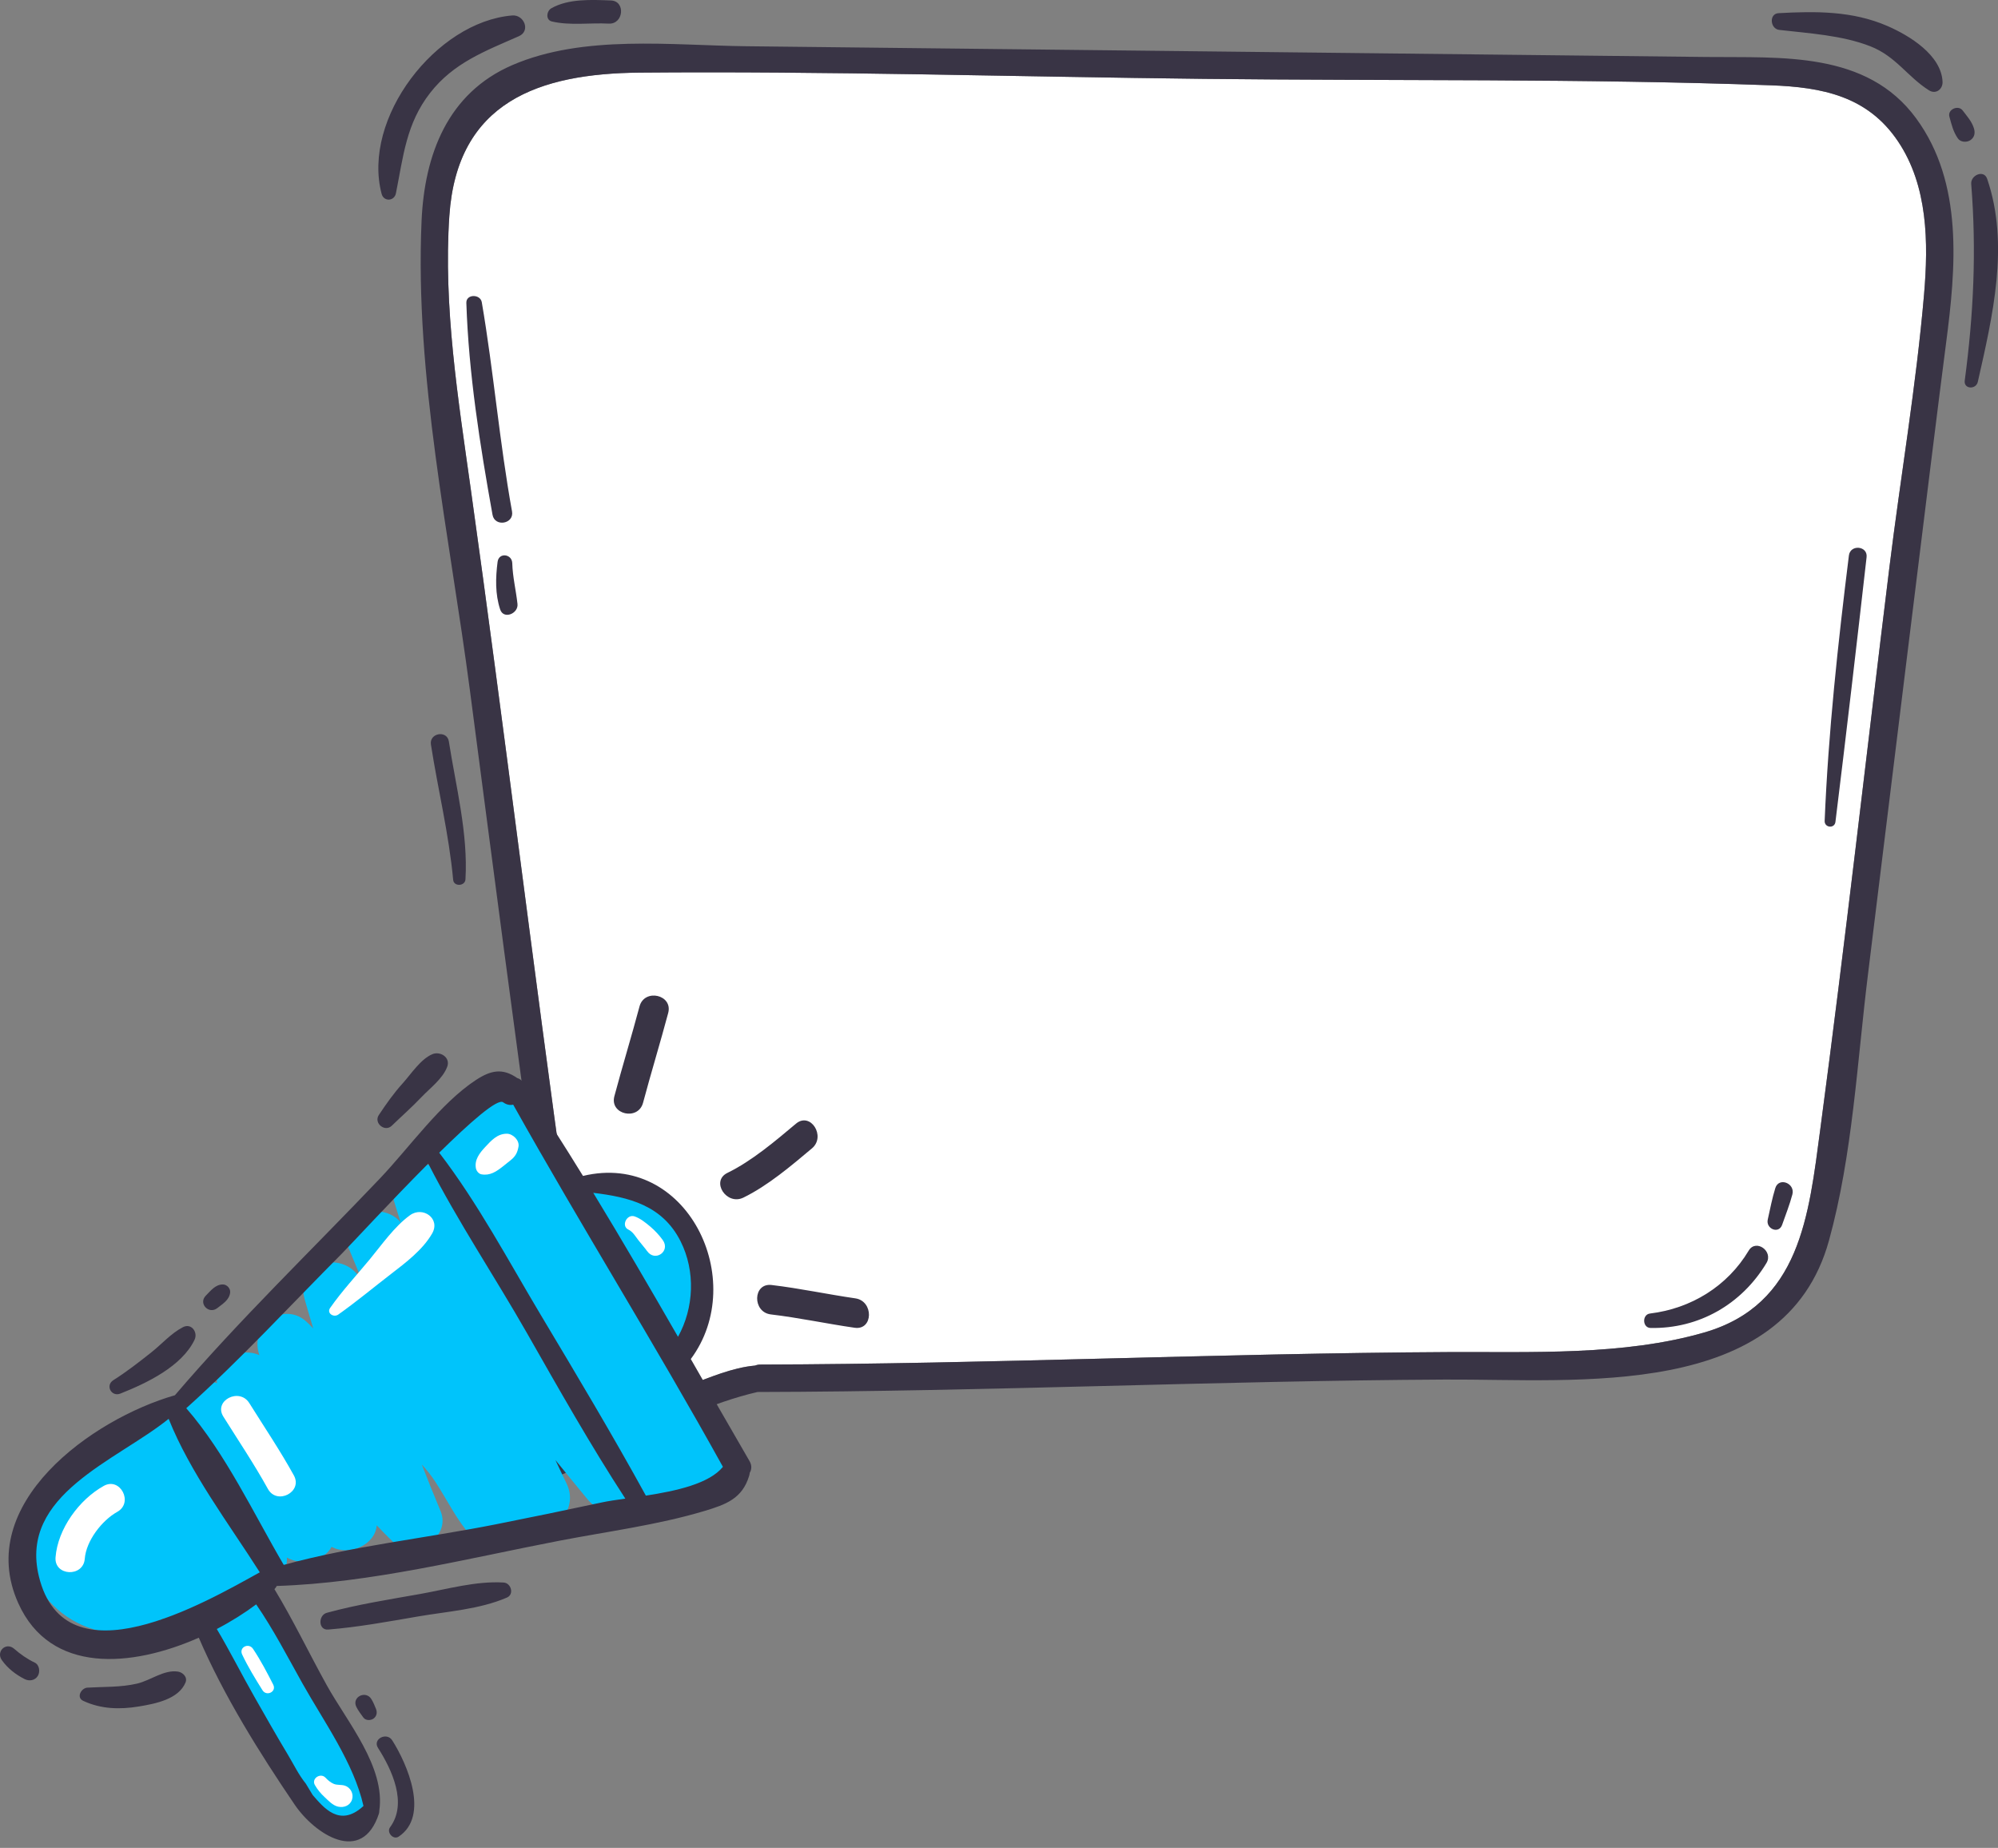 <?xml version="1.0" encoding="UTF-8"?><svg xmlns="http://www.w3.org/2000/svg" xmlns:xlink="http://www.w3.org/1999/xlink" height="804.8" preserveAspectRatio="xMidYMid meet" version="1.0" viewBox="0.0 0.0 870.3 804.8" width="870.3" zoomAndPan="magnify"><rect x="0.0" y="0.0" width="870.3" height="804.8" fill="#808080" stroke="none"/><defs><clipPath id="a"><path d="M 164 0 L 870.32 0 L 870.32 650 L 164 650 Z M 164 0"/></clipPath><clipPath id="b"><path d="M 0 433 L 379 433 L 379 801.969 L 0 801.969 Z M 0 433"/></clipPath></defs><g><g id="change1_1"><path d="M 838.09 128.219 C 834.684 167.945 827.855 207.594 822.984 247.176 C 812.945 328.734 803.75 410.395 792.883 491.848 C 787.867 529.43 784.203 568.258 742.277 580.355 C 707.012 590.527 666.883 588.672 630.531 588.867 C 530.742 589.402 431.004 594.062 331.227 594.301 C 330.348 594.301 329.57 594.477 328.863 594.754 C 319.078 595.582 308.516 600.18 300.652 603.105 C 280.258 610.695 261.16 620.969 241.242 629.609 C 228.324 635.215 208.273 644.074 211.93 621.473 C 214.004 608.656 224.227 594.426 229.777 582.938 C 238.25 565.391 248.043 547.812 246.402 528.523 C 246.793 527.602 246.98 526.539 246.809 525.312 C 232.258 421.301 219.633 317.031 205.066 213.023 C 199.605 174.02 193.051 133.449 195.734 93.965 C 199.109 44.312 234.793 32.016 278.578 31.633 C 360.492 30.918 442.562 33.434 524.473 34.348 C 606.656 35.27 689.145 34.176 771.273 37.148 C 793.746 37.961 813.469 41.855 826.703 61.5 C 839.812 80.961 840.02 105.684 838.09 128.219" fill="#fff"/></g><g clip-path="url(#a)" id="change2_1"><path d="M 223.137 245.285 C 223.301 251.305 224.766 257.094 225.41 263.035 C 225.867 267.242 219.359 269.941 217.867 265.445 C 215.656 258.777 215.848 251.559 216.746 244.68 C 217.297 240.477 223.027 241.25 223.137 245.285 Z M 214.539 224.219 C 209.078 193.879 204.141 162.766 203.133 131.91 C 203.004 127.984 209.238 127.992 209.863 131.641 C 215.035 161.867 217.543 192.5 223.031 222.723 C 224.023 228.188 215.523 229.676 214.539 224.219 Z M 813.059 242.66 C 808.703 281.105 804.227 319.559 799.492 357.961 C 799.117 360.988 794.668 360.543 794.793 357.516 C 796.379 318.898 800.59 280.27 805.352 241.934 C 805.961 237 813.617 237.699 813.059 242.66 Z M 197.391 383.199 C 195.574 363.383 190.77 343.914 187.703 324.277 C 186.914 319.234 194.723 317.855 195.512 322.898 C 198.574 342.504 203.922 363.023 202.75 382.984 C 202.57 386 197.672 386.246 197.391 383.199 Z M 861.508 166.305 C 860.723 169.781 855.309 169.52 855.809 165.766 C 859.676 136.777 860.961 109.277 858.633 80.125 C 858.328 76.309 864.148 73.699 865.586 77.902 C 875.379 106.547 867.941 137.812 861.508 166.305 Z M 858.254 61.062 C 856.676 62.113 853.98 61.977 852.816 60.285 C 850.746 57.285 850.078 54.227 849.129 50.812 C 848.242 47.645 852.996 45.574 854.898 48.102 C 856.762 50.57 858.797 52.754 859.781 55.785 C 860.445 57.832 860.129 59.809 858.254 61.062 Z M 774.715 5.734 C 790.91 4.855 806.852 4.703 822.082 11.301 C 831.754 15.492 845.617 23.98 846.148 35.602 C 846.297 38.82 843.266 41.23 840.266 39.352 C 830.895 33.469 825.863 24.539 814.719 20.172 C 802.445 15.359 788.023 14.527 775.008 13.023 C 771.035 12.566 770.457 5.965 774.715 5.734 Z M 240.137 3.617 C 247.648 -0.672 257.742 -0.102 266.098 0.199 C 272.598 0.43 271.66 10.637 265.141 10.285 C 256.992 9.848 248.371 11.223 240.391 9.355 C 237.535 8.684 238.098 4.781 240.137 3.617 Z M 187.375 40.441 C 176.906 53.852 175.664 68.164 172.461 84.18 C 171.762 87.684 167.16 87.941 166.23 84.43 C 157.547 51.531 189.941 9.445 223.141 6.734 C 228.246 6.316 231.246 13.461 226.023 15.766 C 211.383 22.227 197.648 27.285 187.375 40.441 Z M 780.738 520.195 C 779.547 524.707 777.809 529.043 776.27 533.441 C 774.805 537.617 769.086 535.176 770.012 531.125 C 771.059 526.551 771.898 521.93 773.301 517.441 C 774.844 512.508 782.02 515.34 780.738 520.195 Z M 769.445 550.082 C 758.621 568.086 739.996 578.758 718.969 578.367 C 715.367 578.301 715.203 572.5 718.719 572.074 C 736.598 569.906 752.445 560.195 761.711 544.668 C 764.828 539.445 772.562 544.895 769.445 550.082 Z M 838.09 128.219 C 834.684 167.945 827.855 207.594 822.984 247.176 C 812.945 328.734 803.75 410.395 792.883 491.848 C 787.867 529.43 784.203 568.258 742.277 580.355 C 707.012 590.527 666.883 588.672 630.531 588.867 C 530.742 589.402 431.004 594.062 331.227 594.301 C 330.348 594.301 329.57 594.477 328.863 594.754 C 319.078 595.582 308.516 600.18 300.652 603.105 C 280.258 610.695 261.16 620.969 241.242 629.609 C 228.324 635.215 208.273 644.074 211.93 621.473 C 214.004 608.656 224.227 594.426 229.777 582.938 C 238.25 565.391 248.043 547.812 246.402 528.523 C 246.793 527.602 246.98 526.539 246.809 525.312 C 232.258 421.301 219.633 317.031 205.066 213.023 C 199.605 174.02 193.051 133.449 195.734 93.965 C 199.109 44.312 234.793 32.016 278.578 31.633 C 360.492 30.918 442.562 33.434 524.473 34.348 C 606.656 35.27 689.145 34.176 771.273 37.148 C 793.746 37.961 813.469 41.855 826.703 61.5 C 839.812 80.961 840.02 105.684 838.09 128.219 Z M 743.352 24.816 C 696.902 24.301 418.188 21.18 325.281 20.141 C 292.453 19.773 254.215 14.941 223.133 28.367 C 194.984 40.523 184.906 67.305 183.629 96.207 C 180.633 164.031 195.859 233.344 204.668 300.52 C 214.586 376.172 224.402 451.836 234.973 527.398 C 235.141 528.586 235.582 529.508 236.176 530.242 C 232.199 559.137 213.5 585.469 202.328 611.82 C 196.32 625.992 189.504 648.359 211.961 649.867 C 232.531 651.242 254.207 637.133 272.148 628.879 C 290.508 620.434 309.938 610.879 329.961 606.254 C 429.867 606.027 529.609 601.375 629.398 600.836 C 686.969 600.52 777.375 610.238 796.684 540.262 C 806.988 502.926 808.941 462.371 813.699 424.066 C 819.375 378.367 841.688 195.297 847.672 149.523 C 851.949 116.82 855.359 79.801 834.664 51.566 C 813.113 22.16 775.988 25.184 743.352 24.816" fill="#393445"/></g><g id="change3_1"><path d="M 293.547 590.074 C 293.633 589.945 293.723 589.816 293.805 589.684 C 293.918 589.633 293.938 589.52 293.98 589.414 C 316.504 552.941 290.32 511.426 255.043 519.355 C 253.949 519.43 252.848 519.543 251.734 519.695 C 243.062 504.32 234.453 488.91 225.863 473.492 C 217.754 458.941 196.98 472.949 204.344 487.418 C 204.418 487.562 204.484 487.711 204.559 487.852 C 196.137 486.422 186.184 494.293 189.469 504.277 C 190.012 505.93 190.605 507.559 191.18 509.195 C 181.93 503.191 167.867 510.488 171.668 523.227 C 172.57 526.262 173.539 529.27 174.477 532.289 C 166.086 522.359 145.828 529.133 151.773 543.391 C 153.746 548.133 155.727 552.871 157.699 557.613 C 157.047 556.742 156.379 555.879 155.672 555.031 C 146.789 544.402 128.578 551.004 132.695 565.848 C 133.879 570.117 135.191 574.332 136.441 578.574 C 135.48 577.551 134.5 576.535 133.418 575.559 C 123.699 566.762 109.406 576.879 112.594 588.906 C 112.711 589.344 112.844 589.773 112.961 590.211 C 104.895 586.465 93.574 592.066 94.508 602.387 C 86.723 599.484 76.859 603.418 76.992 613.301 C 69.922 610.668 61.004 614.25 59.23 621.262 C 53.93 621.141 48.723 624.441 46.711 629.566 C 38.09 624.582 25.758 633.824 28.238 644.988 C 28.352 645.492 28.488 645.98 28.602 646.48 C 24.605 647.012 20.711 649.379 18.199 653.094 C 0.562 679.137 21.996 710.16 51.121 711.34 C 54.852 711.488 57.641 710.254 59.602 708.309 C 63.855 709.176 68.078 707.699 71.051 704.879 C 71.754 705.57 72.418 706.293 73.137 706.977 C 79.125 712.672 85.777 711.156 89.902 706.688 C 106.594 734.34 122.621 762.406 138.711 790.395 C 146.977 804.773 167.98 790.863 160.227 776.465 C 144.988 748.172 129.621 719.844 115.391 690.984 C 120.848 689.602 125.309 684.875 124.965 678.367 C 131.625 682.156 141.289 679.766 144.43 673.691 C 152.207 677.844 163.434 672.859 164.094 664.316 C 166.363 666.703 168.66 669.074 171.043 671.383 C 179.785 679.844 196.887 669.941 191.871 658.035 C 189.043 651.324 186.367 644.57 183.723 637.805 C 185.832 640.145 187.82 642.594 189.566 645.27 C 195.047 653.652 198.867 661.984 205.629 669.551 C 212.418 677.145 225.059 671.16 227.016 662.512 C 236.137 672.891 253.422 659.703 246.816 646.168 C 245.148 642.754 243.547 639.309 241.93 635.875 C 246.59 641.633 251.289 647.367 256.008 653.09 C 262.695 661.203 276.465 658.926 279.32 650.348 C 285.004 654.777 294.039 653.945 298.668 649.52 C 307.531 663.172 328.836 649.379 320.07 635.445 C 310.715 620.617 301.812 605.523 293.547 590.074" fill="#00c4fb"/></g><g id="change1_2"><path d="M 105.48 720.59 C 108.023 725.977 111.176 731.109 114.34 736.148 C 116.121 738.984 120.578 736.781 119.016 733.715 C 116.32 728.414 113.527 723.07 110.215 718.121 C 108.34 715.32 103.98 717.41 105.48 720.59 Z M 145.328 776.902 C 143.941 776.309 142.781 775.281 141.754 774.203 C 139.602 771.945 135.52 774.598 137.16 777.441 C 138.289 779.402 139.68 781.098 141.332 782.633 C 143.051 784.23 144.969 786.359 147.328 786.863 C 149.863 787.402 152.523 786.367 153.355 783.727 C 154.141 781.234 152.699 778.492 150.219 777.699 C 148.598 777.18 146.883 777.566 145.328 776.902 Z M 288.648 540.02 C 287.102 537.898 285.297 535.941 283.297 534.25 C 281.32 532.578 278.875 530.602 276.398 529.766 C 273.051 528.633 270.387 533.934 273.73 535.531 C 275.652 536.449 276.734 538.41 277.996 540.035 C 278.75 541.004 279.531 541.945 280.312 542.895 C 280.652 543.309 280.992 543.723 281.32 544.145 C 281.445 544.309 282.52 545.832 281.84 544.82 C 285.223 549.84 292.273 544.992 288.648 540.02 Z M 220.75 493.762 C 216.562 493.77 213.965 496.766 211.289 499.621 C 208.926 502.141 206.578 505.176 207.301 508.84 C 207.52 509.941 208.504 511.23 209.676 511.445 C 213.449 512.141 216.215 510.238 219.074 507.992 C 220.234 507.082 221.391 506.156 222.531 505.223 C 224.566 503.559 225.395 501.98 225.852 499.391 C 226.344 496.629 223.379 493.758 220.75 493.762 Z M 178.586 529.266 C 171.812 534.172 166.402 542.004 161.086 548.441 C 155.309 555.43 148.996 562.215 143.805 569.633 C 142.176 571.965 145.367 573.93 147.32 572.547 C 155.16 567.008 162.664 560.746 170.293 554.875 C 176.754 549.898 184.09 544.383 188.219 537.246 C 192 530.711 184.188 525.207 178.586 529.266 Z M 108.59 611.078 C 104.266 604.172 92.926 609.996 97.285 616.961 C 103.824 627.41 110.738 637.672 116.699 648.469 C 120.656 655.637 131.977 649.781 128.008 642.582 C 122.047 631.785 115.129 621.527 108.59 611.078 Z M 51.09 658.449 C 44.355 662.199 37.535 671.066 36.926 678.879 C 36.289 687.047 23.555 686.453 24.195 678.254 C 25.16 665.855 34.457 653.129 45.203 647.145 C 52.387 643.145 58.242 654.465 51.09 658.449" fill="#fff"/></g><g clip-path="url(#b)" id="change2_2"><path d="M 162.691 748.5 C 164.121 747.461 164.406 745.809 163.754 744.215 C 163.168 742.781 162.59 741.324 161.77 740.008 C 159.289 736.027 153.09 739.109 155.23 743.414 C 156.055 745.07 157.215 746.57 158.301 748.062 C 159.273 749.398 161.48 749.379 162.691 748.5 Z M 164.633 761.223 C 170.73 770.777 177.598 785.387 169.906 795.824 C 168.273 798.043 171.297 801.477 173.66 799.898 C 187.246 790.844 177.336 768.188 170.859 757.98 C 168.457 754.191 162.203 757.41 164.633 761.223 Z M 170.637 490.301 C 174.961 486.117 179.395 482.238 183.559 477.852 C 187.336 473.871 192.898 469.789 194.816 464.555 C 196.285 460.535 191.754 457.695 188.344 459.121 C 183.234 461.258 179.094 467.727 175.449 471.77 C 171.449 476.203 168.297 480.691 165.004 485.633 C 162.695 489.098 167.617 493.215 170.637 490.301 Z M 219.367 689.234 C 207.297 688.512 194.957 692.09 183.09 694.207 C 169.457 696.641 155.711 698.758 142.348 702.422 C 138.574 703.457 138.555 710.059 142.941 709.711 C 156.125 708.656 169.121 706.238 182.152 704.004 C 195 701.797 208.777 700.957 220.801 695.789 C 224.082 694.379 222.625 689.434 219.367 689.234 Z M 77.504 728.027 C 71.426 727.105 65.613 731.875 59.695 733.258 C 52.562 734.922 45.32 734.582 38.07 735.012 C 35.391 735.172 33.074 739.289 36.258 740.77 C 44 744.371 52.148 744.59 60.52 743.207 C 67.711 742.016 77.785 740.066 80.809 732.773 C 81.793 730.398 79.617 728.352 77.504 728.027 Z M 6.191 718.109 C 2.609 714.977 -1.891 719.273 0.84 723.086 C 3.387 726.641 6.762 729.25 10.645 731.25 C 12.664 732.293 15.172 731.973 16.461 729.926 C 17.562 728.176 17.207 725.098 15.137 724.109 C 11.902 722.57 8.883 720.469 6.191 718.109 Z M 94.672 569.695 C 97.078 567.789 99.906 566.176 100.254 562.871 C 100.434 561.148 98.828 559.43 97.121 559.414 C 93.824 559.387 91.797 562.133 89.652 564.293 C 86.277 567.688 90.973 572.625 94.672 569.695 Z M 52.438 606.941 C 63.773 602.449 79.191 595.148 84.746 583.504 C 86.301 580.242 83.383 576.105 79.695 578.016 C 74.48 580.711 70.504 585.367 65.918 588.988 C 60.59 593.203 55.141 597.469 49.391 601.09 C 45.77 603.375 48.504 608.5 52.438 606.941 Z M 295.332 582.207 C 302.297 569.672 303.008 553.637 296.453 540.621 C 288.551 524.914 273.875 521.359 258.414 519.508 C 271.023 540.211 283.242 561.18 295.332 582.207 Z M 314.895 638.852 C 285.457 585.676 253.215 534.121 223.539 481.102 C 222.188 481.422 220.672 481.188 219.16 480.078 C 216.691 478.273 204.727 488.836 191.312 502.035 C 208.164 523.961 221.477 549.156 235.617 572.805 C 251.176 598.816 266.73 624.824 281.328 651.383 C 294.465 649.355 308.898 646.219 314.895 638.852 Z M 262.078 654.363 C 264.859 653.766 268.426 653.242 272.379 652.684 C 257.125 629.266 243.43 604.949 229.578 580.66 C 215.547 556.051 199.43 532.039 186.543 506.773 C 170.082 523.289 152.883 541.988 149.082 545.805 C 126.594 568.383 104.883 592.035 81.133 613.316 C 98.23 632.926 110.492 659.227 123.586 681.551 C 153.547 673.34 185.379 669.945 215.824 663.914 C 231.266 660.852 246.688 657.676 262.078 654.363 Z M 111.59 698.75 C 106.547 702.523 100.723 706.191 94.438 709.477 C 100.188 719.172 105.316 729.367 110.871 739.113 C 115.621 747.453 120.336 755.809 125.289 764.027 C 127.777 768.152 130.152 773.094 133.188 776.793 C 134.199 778.465 135.215 780.141 136.227 781.816 C 140.898 787.129 147.879 796.066 158.16 786.699 C 158.207 786.625 158.273 786.59 158.32 786.52 C 154.098 767.766 141.012 749.719 131.715 733.121 C 125.277 721.629 119.09 709.648 111.59 698.75 Z M 113.164 684.785 C 99.633 663.527 82.816 641.371 73.465 617.941 C 50.656 636.312 8.277 650.898 16.934 686.539 C 28.32 733.422 89.062 698.121 113.164 684.785 Z M 300.902 591.895 C 309.418 606.738 317.906 621.578 326.48 636.336 C 327.582 638.234 327.414 640.035 326.566 641.465 C 326.531 641.883 326.457 642.305 326.324 642.746 C 323.324 652.684 316.242 655.258 306.785 658.09 C 286.469 664.176 264.508 667.012 243.691 671.023 C 203.551 678.758 161.5 689.445 120.535 690.734 C 120.301 691.223 119.992 691.691 119.547 692.113 C 127.754 705.656 134.691 720.18 142.352 733.988 C 151.223 749.977 167.969 769.566 165.219 788.598 C 165.207 789.059 165.188 789.465 165.051 789.891 C 157.695 812.445 137.102 798.855 128.324 785.93 C 113.141 763.57 97.43 738.496 86.594 713.258 C 57.445 726.164 21.914 729.297 7.953 698.215 C -11.453 655.016 40.027 618.027 76.191 607.664 C 104.242 574.816 135.758 544.508 165.52 513.227 C 178.266 499.836 191.871 480.477 207.328 470.355 C 213.766 466.141 218.91 465.062 225.281 469.516 C 226.23 469.785 227.133 470.34 227.805 471.34 C 236.785 484.754 245.465 498.383 253.945 512.148 C 299.211 501.27 326.391 557.609 300.902 591.895 Z M 372.574 565.465 C 360.383 563.707 348.324 561.098 336.086 559.652 C 327.883 558.684 327.648 571.504 335.773 572.465 C 348.008 573.91 360.074 576.52 372.266 578.273 C 380.426 579.449 380.641 566.629 372.574 565.465 Z M 346.715 489.387 C 337.633 497.008 327.547 505.605 316.848 510.828 C 309.465 514.434 316.469 525.172 323.812 521.59 C 334.512 516.363 344.598 507.766 353.676 500.145 C 359.902 494.918 353.035 484.078 346.715 489.387 Z M 267.609 477.445 C 271.098 464.363 275.078 451.418 278.562 438.336 C 280.684 430.383 293.188 433.188 291.059 441.176 C 287.574 454.258 283.594 467.203 280.105 480.285 C 277.988 488.238 265.484 485.438 267.609 477.445" fill="#393445"/></g></g></svg>